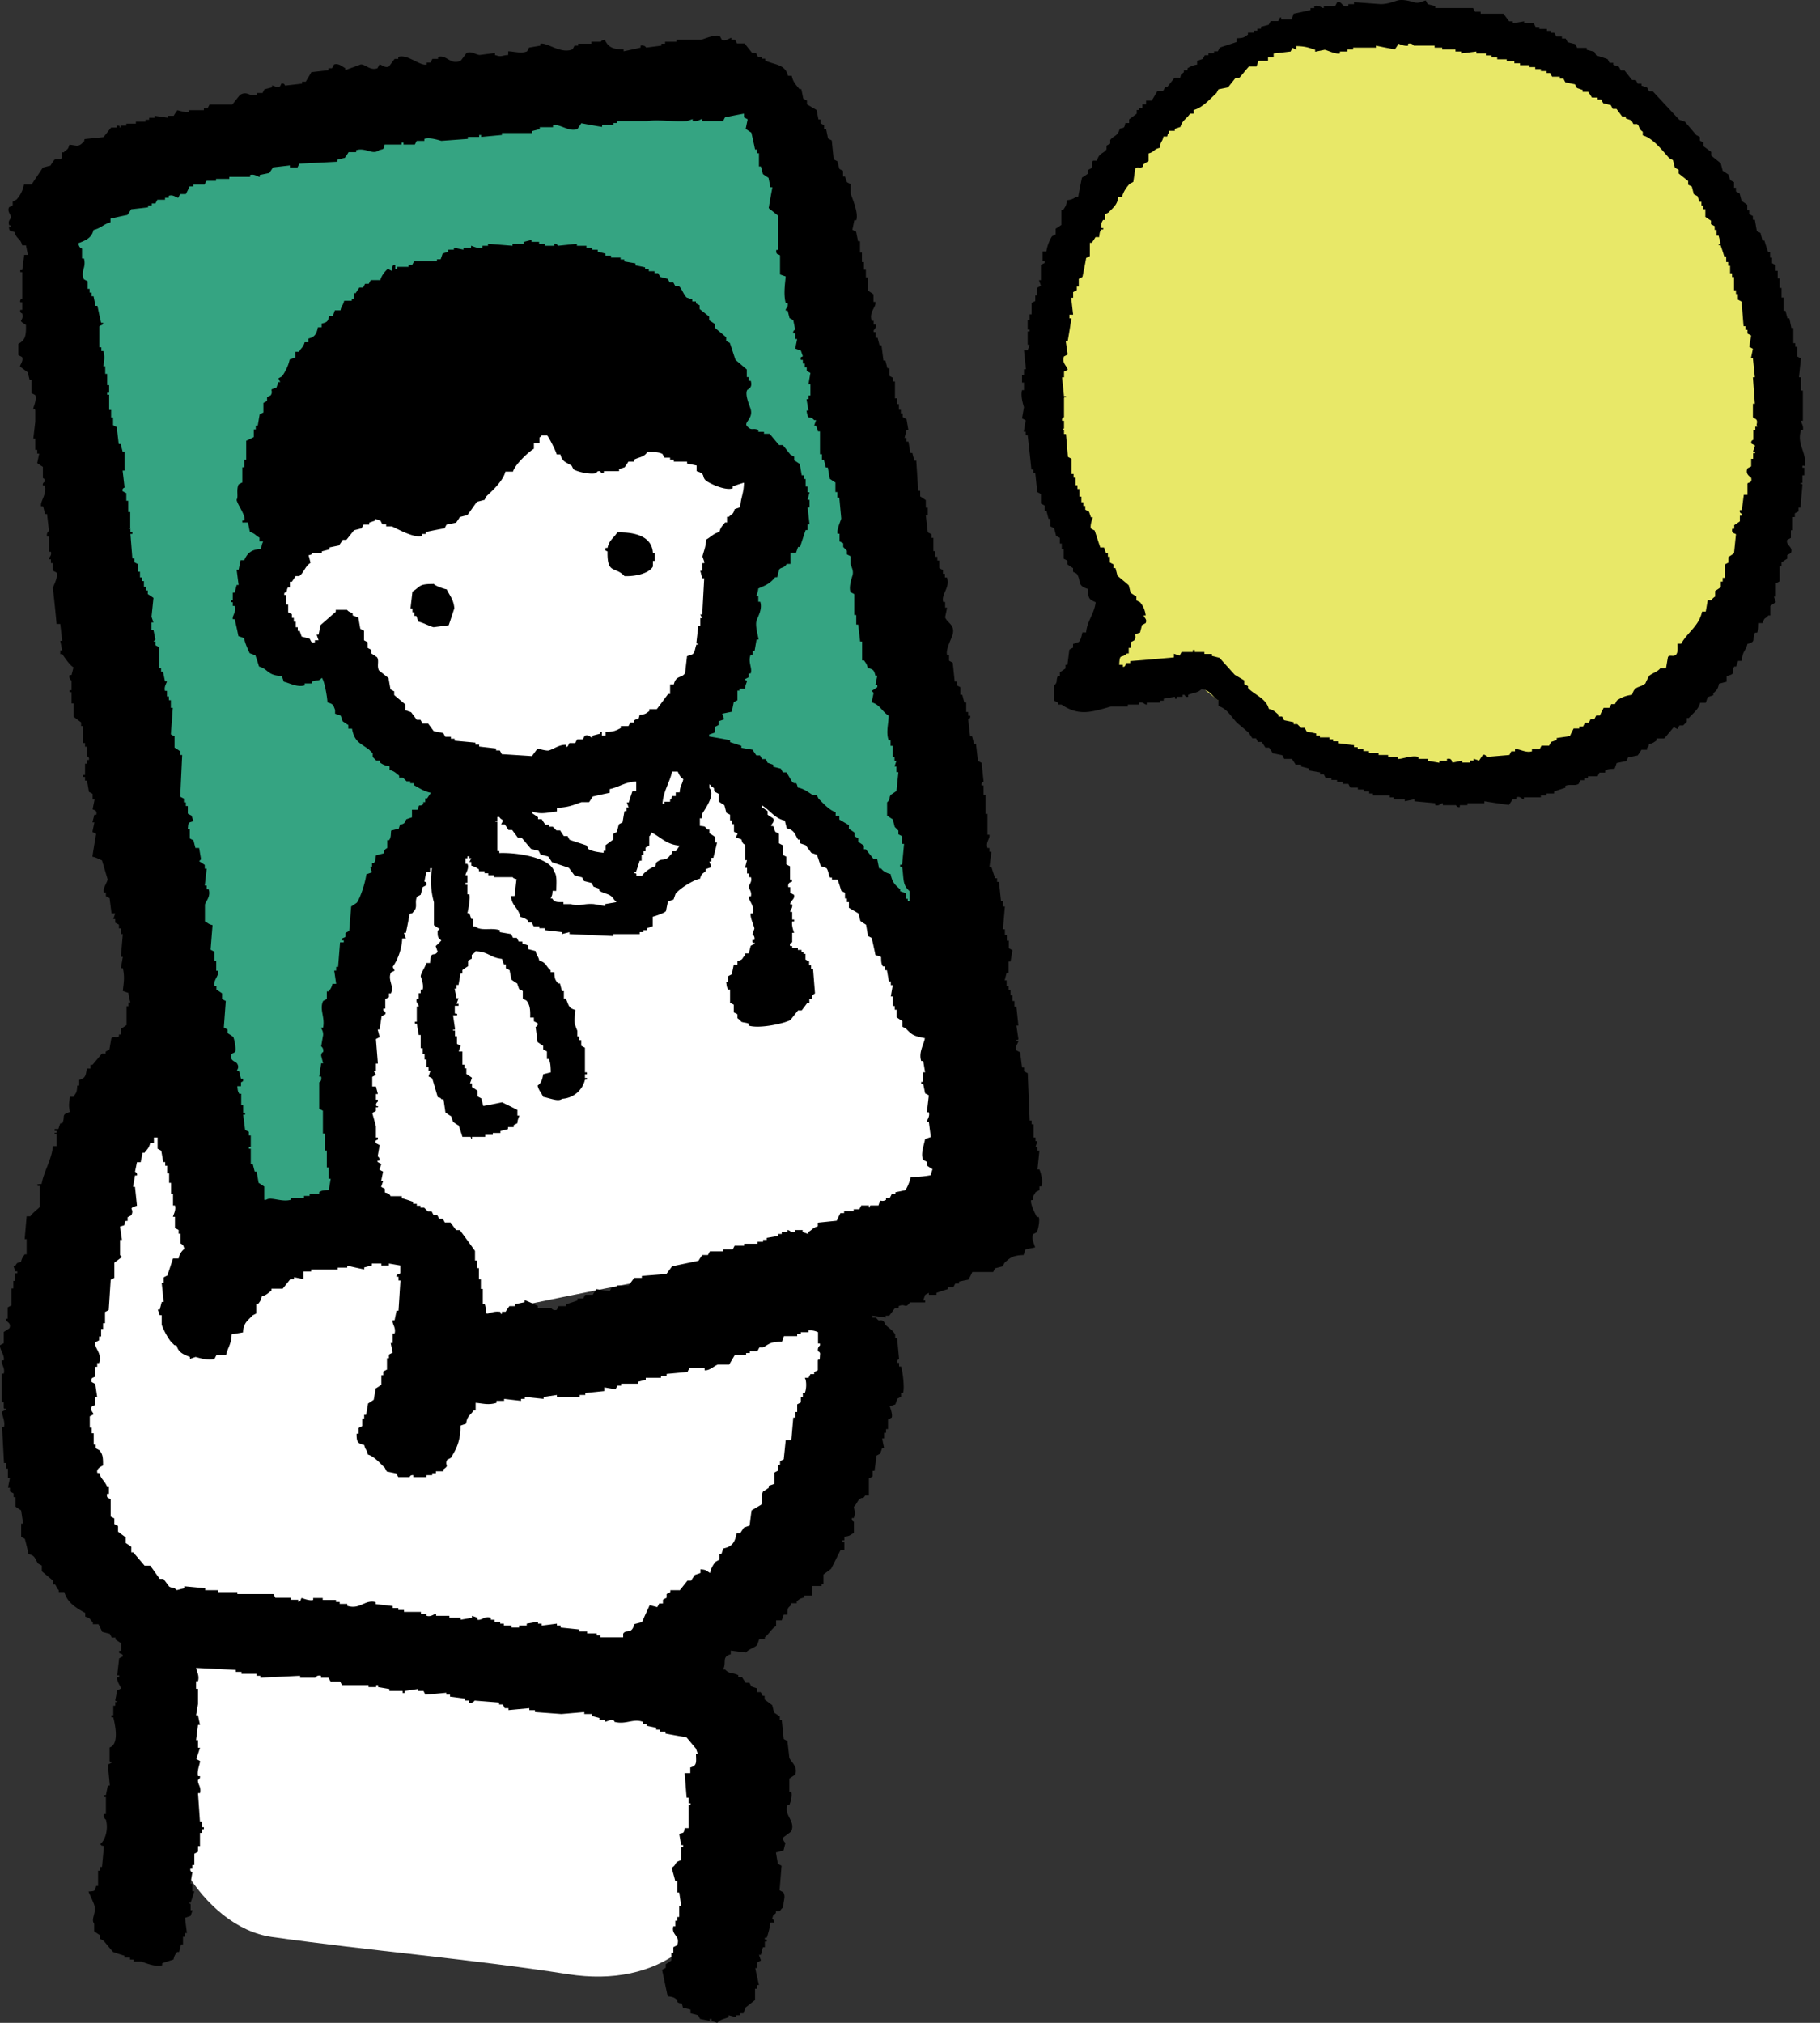 <svg width="81" height="90" fill="none" xmlns="http://www.w3.org/2000/svg"><rect width="100%" height="100%" fill="#333333" stroke="none"/><path d="M78.332 17.174c.087-1.141.039-2.272-.251-3.462-.822-3.287-3.026-7.194-6.082-8.953a10.389 10.389 0 0 0-1.14-.561c-1.19-1.112-2.534-1.915-4.555-2.272a13.099 13.099 0 0 0-3.423-.136C55.021.243 48.658 5.803 47.46 13.412c-.657 1.509-1.034 3.123-1.015 4.796.03 3.742 1.547 6.894 3.887 9.244-.145.135-.27.29-.425.425-.252.242-.445.677-.426 1.025.02.329.107.619.31.88.425.551 1.257.764 1.866.377.145-.097.29-.213.425-.319-.058.039-.116.087-.164.126.087-.068.183-.116.27-.165.107-.038.213-.077.32-.106 3.993 3.877 10.075 6.033 15.402 4.65 4.061-1.053 6.855-3.915 8.402-7.425 1.267-1.064 2.089-2.601 2.089-4.39v-1.643a13.997 13.997 0 0 0-.068-3.713Z" fill="#E8E868"/><path d="M34.6 11.16c-.61-2.95-.967-5.802-3.916-7.378-2.678-1.421-5.83-.812-8.644-.213-3.858.822-9.843 1.305-12.966 4.235-2.91-.02-5.657 1.818-5.299 5.55.629 6.478 2.427 13.053 3.78 19.425 1.229 5.753 1.683 11.641 2.853 17.394-1.963.068-4.38-.831-5.55.87C1.967 55.25.788 65.229 4.81 69.058c.29.28.802 1.673 1.112 1.895.86 1.083.638.522 1.827 1.044-.02.174.512.242.503.416-.232 2.698-.232 3.51-.957 6.198-.735 2.736 1.692 7.136 4.815 7.57 4.409.62 8.828.977 13.169 1.654 4.022.629 6.884-1.547 7.348-5.598.27-2.427-.754-4.593-.686-7.03.038-1.46-.368-2.64-1.064-3.529 2.775-2.175 6.266-6.546 6.517-10.346.367-5.55-8.586-5.376-12.144-2.533.154-.126-1.2-.474-2.07-.706 5.058-1.053 10.095-1.962 15.104-3.239 1.76-.445 3.78-2.146 4.05-4.051 1.935-13.324-5.124-26.841-7.754-39.633l.02-.01Z" fill="#fff"/><path d="M42.286 37.913c-.174-1.112-.377-2.214-.58-3.326-.444-2.427-.667-4.892-1.025-7.339-.338-2.34-.657-4.805-1.324-7.077-.677-2.282-1.364-4.564-2.04-6.846-.33-1.112-.513-2.253-.9-3.345-.406-1.141-.947-2.234-1.334-3.384-.648-1.915-1.228-3.607-3.5-3.762-1.895-.125-4.013.426-5.87.774-2.339.435-4.67.957-7.01 1.402-2.262.425-4.524.88-6.787 1.247-1.353.223-2.707.426-4.051.696-1.228.242-2.456.919-3.694.996a1.415 1.415 0 0 0-1.314.996c-1.364.996-.523 3.79-.194 5.125.58 2.35 1.267 4.68 1.74 7.048.987 4.883 1.925 9.795 3.075 14.64 1.093 4.62 1.499 9.436 2.185 14.125.145.977.204 2.186.697 3.056.541.976 1.537 1.035 2.543 1.025.995 0 2.098-.126 2.572-1.15.444-.948.154-2.138.154-3.143 0-2.65.503-5.221 1.112-7.784.32-1.334.677-2.562 1.296-3.8.26-.522.532-1.015.88-1.489.338-.444.696-.783.783-1.363.135-.928-.57-2.108-1.644-1.818-.251-.125-.503-.174-.783-.251-.541-.145-.793-.377-1.16-.832-.252-.31-.397-.619-.58-.976a5.935 5.935 0 0 0-.368-.629c-.106-.154-.396-.706-.164-.135-.387-.948-1.431-1.141-2.156-.822-.088-.068-.184-.135-.242-.193-.28-.271-.629-.61-.812-.948-.358-.686-.465-2.233-.3-2.997.155-.735.619-1.267.686-2.06.078-.87.03-1.74.107-2.61.29-3.404 3.268-6.566 6.343-7.813 1.75-.715 3.596-.725 5.434-.619 1.924.116 3.974.348 5.762 1.18 1.46.677 2.214 2.204 2.601 3.694.184.705.223 1.518.725 2.088.551.619 1.141.744 1.422 1.605.232.725.29 1.508.038 2.224-.338.967-1.005 1.122-1.614 1.837-.687.802-.561 2.02-.755 2.997a9.478 9.478 0 0 1-1.044 2.872c-.435.803-.068 1.895.87 2.127 1.973.493 3.104 2.176 4.477 3.568.725.735 1.44 1.47 2.06 2.292.541.705.908 1.537 1.489 2.214.909 1.063 2.35.087 2.475-1.025.077-.706-.136-1.596-.252-2.292h-.029Z" fill="#35A482"/><path fill-rule="evenodd" clip-rule="evenodd" d="M80.314 20.751c.116-.638-.357-.938-.164-1.605h.087c.048-.203-.097-.367-.087-.425h.087v-1.345h-.087v-.59h-.087l.087-.84c-.058-.03-.116-.059-.164-.088v-.425h-.087v-.164h-.087v-.677h-.087l-.087-.426h-.088c-.028-.116-.057-.222-.087-.338h-.087v-.59h-.087v-.425h-.087v-.426h-.087v-.338h-.087v-.251c-.058-.03-.116-.059-.164-.088v-.25h-.087v-.252h-.087a10.05 10.05 0 0 1-.164-.503h-.087l-.087-.338c-.059-.03-.117-.059-.165-.088l-.087-.502h-.087v-.165a2.53 2.53 0 0 1-.164-.087v-.164h-.087V9.11c-.087-.058-.165-.116-.252-.165l-.087-.338a2.56 2.56 0 0 1-.164-.087v-.165h-.087v-.251a2.45 2.45 0 0 1-.164-.087c-.03-.087-.058-.164-.087-.251-.088-.058-.165-.116-.252-.165l-.087-.338-.425-.339V6.76l-.339-.251v-.165a2.45 2.45 0 0 1-.164-.087v-.164c-.058-.03-.116-.058-.164-.087l-.503-.59-.252-.087-1.18-1.267h-.164l-.087-.164c-.087-.029-.164-.058-.251-.087v-.087h-.164c-.03-.058-.058-.116-.087-.164h-.165l-.338-.426h-.165a2.544 2.544 0 0 0-.087-.164c-.087-.03-.164-.058-.251-.087v-.087h-.164a2.547 2.547 0 0 0-.087-.165 10.16 10.16 0 0 0-.503-.164c-.03-.058-.058-.116-.087-.164l-.339-.087v-.087h-.425a2.544 2.544 0 0 0-.087-.165l-.338-.087a2.547 2.547 0 0 0-.088-.164h-.164v-.087h-.251a2.549 2.549 0 0 0-.087-.165h-.165v-.087h-.164v-.087h-.338V1.2h-.165a2.45 2.45 0 0 0-.087-.164h-.425V.949l-.503.087V.949h-.164l-.252-.338h-1.015V.524h-.251l-.088-.165h-1.682V.272L63.54.185c-.03-.058-.058-.116-.087-.164-.116.02-.28.145-.503.087-.126-.039-.503-.155-.754-.087-.213.067-.455.164-.754.164L60.26.098v.087h-.251v.087c-.32.078-.252-.242-.503-.164a2.546 2.546 0 0 1-.087.164h-.503V.36c-.106 0-.222-.155-.425-.087V.36h-.165v.087c-.251.058-.503.116-.754.165-.029.087-.058.164-.087.251h-.425c-.117-.01.029-.097-.087-.087-.03.058-.058.116-.087.164h-.339a2.498 2.498 0 0 1-.087.165l-.338.087v.087h-.165v.087h-.164v.087h-.252v.087c-.174.126-.203.155-.502.164v.165c-.252.087-.503.164-.755.25a1.931 1.931 0 0 1-.086.165h-.165v.087h-.251v.087h-.165a2.544 2.544 0 0 1-.087.165c-.087.029-.164.058-.251.087v.164a1.06 1.06 0 0 0-.425.164v.088h-.165v.087c-.125.116-.116.038-.164.25h-.252l-.338.426h-.087a2.548 2.548 0 0 1-.087.165h-.252c-.087.145-.164.28-.25.425h-.252v.165h-.165v.164h-.164v.087h-.087v.164l-.338.252v.164h-.165c-.067.232-.02.193-.251.251-.107.368-.27.29-.426.503v.165a2.57 2.57 0 0 0-.164.087v.164c-.155.213-.329.145-.425.503h-.165c-.116.077 0 .213-.087.338a2.56 2.56 0 0 0-.164.087v.165c-.087.058-.165.116-.252.164-.058.28-.116.56-.164.841-.251.068-.203.136-.503.165-.038.26-.058.26-.164.425h-.087v.677c-.087.058-.165.116-.252.164v.252l-.164.087a1.825 1.825 0 0 0-.251.676h-.165v.426h.087v.087a2.514 2.514 0 0 0-.164.087v.677h-.087c.029.087.058.164.087.251-.058.03-.116.058-.164.087v.338h-.087v.252a2.76 2.76 0 0 0-.165.087v.503h-.087v.251h-.087v.426h.087v.087h-.087v.59h.087l-.087.25h-.164l.087.842h-.087v.251h-.087v.339h.087v.338h-.087c-.078.3.087.754.087.754-.03.165-.058.339-.087.503.058.03.116.058.164.087l-.087.503h.087v.164h.087c.058.503.116 1.016.165 1.518h.087v.165h.087l.087.84c.058.03.116.059.164.088v.425c.058.03.116.058.164.087v.252h.087l.087.338h.087v.339c.058.029.116.058.165.087l.087.338c.058.03.116.058.164.087v.252h.087v.25h.087v.426c.058.03.116.058.165.087v.165c.087.058.164.116.251.164v.164c.058.03.116.058.164.087.223.348-.01.523.503.677 0 .426.048.464.339.59-.068.542-.377.812-.426 1.344h-.164c-.039.155-.068.338-.165.425-.087.03-.164.059-.251.088v.164a2.45 2.45 0 0 0-.164.087c-.03.222-.058.454-.087.677h-.087v.164c-.087.058-.165.116-.252.165v.164h-.087c-.106.232.02.251-.164.425v.677c.058.03.116.058.164.087v.087h.164c.774.522 1.316.339 2.195.087h.755v-.087h.502v-.087c.194-.048.232.097.339.087v-.087h.59v-.087h.164v-.087l.503-.087v.087h.087V31h.251v-.087h.087s.039.126.164.087v-.087c.233-.097.436-.087.59-.251.426.058.465.328.755.503v.25c.406.117.58.504.84.755l.504.425.164.252h.164c.03.058.058.116.087.164h.165c.058.087.116.165.164.252h.164c.058.087.116.164.165.251l.425.087c.03.058.058.116.087.164h.339c.058.087.116.165.164.252h.251v.087l.339.087v.087l.503.087v.087h.164c.029.058.058.116.087.164h.251v.087h.252v.087h.251v.087h.252c.029.058.058.116.087.165h.338v.087h.251v.087h.252v.087h.164v.087h.754v.087h.165v.087h.502v.087l.426-.087v.087l.928.087v.087c.203.048.223-.087.339-.087v.087h.59s.028.106.164.087v-.087h.338v-.087h.754v-.087c.368.058.735.116 1.093.164.058-.087.116-.164.164-.251h.165v-.087c.193-.068.232.087.338.087v-.087h.754v-.087h.252v-.087h.338v-.087c.164-.058.338-.116.503-.165v-.087c.232-.087.416.02.59-.087a2.45 2.45 0 0 1 .087-.164h.164v-.087h.164v-.087h.426a2.76 2.76 0 0 1 .087-.165h.251v-.087c.126-.077.203-.067.426-.087.029-.087.058-.164.087-.25.145-.03.28-.059.425-.088.03-.058.058-.116.087-.164l.426-.087c.058-.087.116-.165.164-.252h.251v-.087c.097-.096.039 0 .087-.164.194-.048.203-.077.339-.164v-.088h.338c.145-.164.28-.338.426-.502.058.029.116.058.164.087a2.76 2.76 0 0 1 .087-.165h.164l.165-.164v-.164h.087c.183-.213.425-.368.503-.677h.251l.087-.252c.087-.029.164-.058.251-.087v-.087c.145-.135.203-.174.252-.425l.338-.087v-.252c.455-.116.184-.135.339-.425h.087c.029-.087.058-.164.087-.251h.164c.029-.455.174-.426.251-.755.426-.115.174-.193.339-.502h.087c.077-.126.077-.203.087-.426h.164c.087-.29.107-.154.252-.338h.087v-.425c.087-.058.164-.117.251-.165-.029-.087-.058-.164-.087-.251h.087v-.59c.058-.03.116-.058.164-.087v-.677h.087v-.164c.087-.058.165-.116.252-.165v-.164c.058-.03.116-.058.164-.087.116-.29-.242-.348-.164-.59a2.45 2.45 0 0 0 .164-.087v-.338h.087v-.59h.087v-.165c.058-.028.116-.057.165-.086v-.165h.087l.087-1.015c-.03-.116-.107.029-.087-.087h.087v-.339h.087v-.338h-.087v-.087h.087l.01.029Zm-2.107-1.77h-.087v.165h-.088v.425s-.125.02-.087.165c.059.029.117.058.165.087-.03.087-.058.164-.087.251.02.116.097-.039.087.087h-.087v.252h-.087v.338a2.566 2.566 0 0 0-.165.087c-.116.29.155.377.165.425.058.232-.145.194-.165.252v.503h-.164l-.087.677h-.087c-.039.125.087.164.087.164v.087h-.087v.251c-.087.058-.164.116-.251.165v.164h-.087c-.058.232.145.193.164.251-.03.28-.058.561-.087.842-.087.058-.164.116-.251.164v.251c-.059.03-.117.058-.165.087v.59h-.087v.165h-.087v.25c-.087.059-.164.117-.251.165v.252s-.126.077-.165.164h-.164l-.087.503h-.164c-.136.648-.648.918-.929 1.43h-.164c0 .204.029.417-.087.504-.106.087-.261-.03-.338.087-.03.164-.058.338-.087.502h-.252c-.145.174-.338.203-.503.339-.058.116-.116.222-.164.338-.27.213-.474.087-.59.503-.3.039-.464.116-.677.252a2.45 2.45 0 0 1-.087.164h-.164a2.45 2.45 0 0 1-.087.164h-.251c-.058.116-.117.223-.165.339h-.164c-.03.058-.058.116-.087.164h-.165a2.45 2.45 0 0 1-.087.164h-.164a2.536 2.536 0 0 1-.087.165h-.164v.087h-.252c-.058.116-.116.222-.164.338-.194.03-.397.058-.59.087v.087c-.087.03-.164.058-.251.087-.03.058-.058.116-.087.165h-.339a2.45 2.45 0 0 1-.087.164h-.338v.087c-.29.087-.58-.135-.754-.087v.087h-.165a2.565 2.565 0 0 1-.087.164c-.338.03-.677.058-1.015.087-.01 0-.029-.135-.164-.087-.058.087-.116.165-.165.252-.087-.03-.164-.058-.251-.087v.087h-.164v.087h-.339v-.087l-.425.087c-.058-.02 0-.213-.252-.165v.087h-.338v.087l-.503-.087v-.087h-.425v-.087c-.31-.096-.764.116-.929.087v-.087h-.425v-.087h-.426v-.087h-.425v-.087h-.251v-.087h-.252v-.087h-.164v-.087l-.677-.087v-.087h-.251v-.087h-.165v-.087h-.425v-.087h-.165v-.087l-.425-.087a2.45 2.45 0 0 0-.087-.164h-.164l-.165-.165h-.164v-.087l-.425-.087c-.03-.058-.059-.116-.088-.164h-.164v-.087c-.145-.116-.203-.203-.425-.252-.126-.473-.629-.618-.928-.928v-.087a2.566 2.566 0 0 1-.165-.087v-.164l-.425-.252c-.223-.25-.455-.502-.677-.754l-.339-.087v-.087H53.6v-.087h-.425v-.087h-.087v.087h-.503a2.566 2.566 0 0 1-.087.165l-.252-.087v.164c-.647.058-1.295.116-1.943.164v.087h-.164c-.068.03-.03.184-.165.165v-.087h-.164c.029-.551.087-.252.338-.503h.087v-.251h.087v-.252a2.76 2.76 0 0 0 .165-.087c.145-.27-.145-.222.251-.338l.087-.339a2.45 2.45 0 0 0 .164-.087c.078-.183-.077-.232-.087-.338h.087a1.068 1.068 0 0 0-.251-.59 2.536 2.536 0 0 1-.164-.087v-.164l-.252-.165-.087-.338c-.164-.145-.338-.28-.503-.425l-.087-.339h-.087v-.164c-.058-.03-.116-.058-.164-.087v-.252h-.087v-.164h-.087l-.087-.252h-.164c-.087-.25-.165-.502-.252-.754a2.45 2.45 0 0 1-.164-.087c-.058-.135.087-.502.087-.502h-.087l-.087-.252a2.76 2.76 0 0 1-.165-.087v-.164h-.087v-.165h-.087v-.251h-.087v-.338h-.087v-.165h-.087v-.338h-.087v-.165h-.087v-.676c-.058-.03-.116-.058-.164-.087l-.087-1.016h-.087v-.164h-.087l.087-.087v-.338h-.087c-.02-.136.077-.145.087-.165v-.841c.029-.116.106.029.087-.087h-.087c-.03-.28-.058-.56-.087-.841h.087v-.252a2.45 2.45 0 0 0 .164-.087c-.029-.164-.28-.31-.164-.59a2.45 2.45 0 0 0 .164-.087l-.087-.59h.087c.058-.338.116-.676.165-1.015h-.087v-.164h.164l-.087-.754h.087v-.252a2.45 2.45 0 0 0 .164-.087v-.164h.087v-.338c.058-.03.116-.058.165-.087.058-.28.116-.561.164-.841.058-.03.116-.058.165-.087v-.59h.087c.057-.087.116-.165.164-.252h.164c.02-.193.02-.213.087-.338h.087c.039-.116-.029-.02-.087-.087 0-.194.02-.232.087-.339h.087v-.251a2.76 2.76 0 0 0 .165-.087c.183-.203.377-.32.425-.677h.164c.059-.242.194-.425.339-.59a2.45 2.45 0 0 0 .164-.087c.03-.193.058-.396.087-.59.078-.115.213 0 .339-.086V7.33c.087-.058.164-.116.251-.164v-.338c.29-.078.213-.184.503-.252.039-.328.106-.232.164-.502h.165c.048-.165-.01-.078.087-.165v-.087h.251v-.087c.087-.029.164-.058.252-.087.077-.3.28-.358.425-.59h.164v-.164c.406-.106.735-.503 1.016-.754a2.76 2.76 0 0 1 .087-.165l.425-.087.338-.425h.165c.145-.164.28-.338.425-.503h.339c.029-.087.058-.164.087-.251h.425v-.165h.251V2.38l.755-.087a2.45 2.45 0 0 1 .087-.164c.058.029.116.058.164.087V2.05c.396.01.522.058.841.165v.087l.426-.087c.116.019.493.212.676.164v-.087h.339v-.087h.251v-.087h1.015v-.087c.28.058.561.116.842.164.058-.087.116-.164.164-.251 0 0 .27.126.425.087v-.087c.184-.039.252.087.252.087h.928v.087h.338v.087h.59v.087h.252v.087l.677-.087v.087h.425v.087h.251v.087h.252v.087h.425v.087h.339v.087h.251v.087h.425v.087h.252v.087h.251v.087h.252v.087h.164c.029.058.058.116.087.165h.338v.087h.165c.029.058.058.116.087.164l.425.087c.03.058.058.116.087.164l.252.087v.087h.251c.058.087.116.165.164.252h.252v.087h.164c.03.058.058.116.087.164l.339.087c.029.058.058.116.087.165h.164l.251.338h.165v.087c.087.029.164.058.251.087.03.058.058.116.087.164h.165c.125.097.048.213.251.339v.164c.454.116.89.696 1.18 1.015l.164.087.087.339.164.087v.164l.426.339v.164c.058.029.116.058.164.087l.087.338c.058.03.116.058.165.088.029.087.058.164.087.25h.087v.165h.087v.165h.087v.338c.087.058.164.116.251.164v.165c.058.029.116.058.164.087v.164h.087v.252h.087l.088.338c-.059.106-.078-.039-.088.087h.088c.058.164.116.338.164.503h.087v.251h.087v.165h.087v.338h.087v.164h.087v.59h.087v.165h.087v.25c.058.03.116.059.164.088l.087 1.092h.087v.165h.087v.164c.058.03.116.058.165.087-.03.165-.058.339-.087.503.058.03.116.058.164.087l-.087.425h.087c.03.28.058.561.087.842h-.087l.087 1.18h-.087v.59c.03.086.251.038.164.338l.03.087ZM46.096 53.037c.058-.03.116-.058.164-.087v-.165h.087c.087-.242-.029-.609-.087-.754h-.087c.03-.28.058-.56.087-.841h-.087v-.164h-.087l.087-.252h-.087v-.164H46v-.59h-.087v-.164h-.087l-.087-2.108a2.566 2.566 0 0 1-.164-.087v-.165h-.087c-.03-.222-.058-.454-.087-.676-.058-.03-.116-.059-.165-.088-.077-.193.097-.328.087-.425h-.087c0-.116.058.029.087-.087l-.087-.59h.087l-.087-.841h-.087v-.251h-.087v-.252h-.087v-.251h-.087v-.164H44.8v-.252h-.087l.087-.338h.087v-.503h.087l.087-.503-.164-.087v-.338h-.087v-.252h-.087v-.251h-.087l.087-1.015h-.087v-.252h-.087c-.03-.28-.058-.56-.087-.841h-.087v-.164h-.087a10.151 10.151 0 0 1-.164-.503h-.088c.03-.222.058-.455.087-.677h-.087v-.164h-.087c-.087-.271.117-.406.087-.59h-.087v-.928h-.087v-.842h-.087v-.425h-.087c-.029-.135.087-.164.087-.164l-.087-.842a2.45 2.45 0 0 1-.164-.087l-.087-.754h-.087l-.087-.338h-.087l-.087-.754s.126-.039.087-.165h-.087v-.164h-.087v-.425h-.087l-.087-.339h-.087v-.338l-.165-.087v-.165h-.087l-.087-.84a2.565 2.565 0 0 1-.164-.088v-.251h-.087c-.077-.252.213-.754.251-.929.107-.425-.27-.522-.338-.754l.087-.425h-.087v-.252h-.087c-.097-.367.329-.647.164-1.092h-.087v-.165h-.087v-.164a2.45 2.45 0 0 1-.164-.087v-.338h-.087v-.165h-.087v-.251h-.087v-.59h-.087v-.164c-.058-.03-.116-.058-.164-.087l-.088-.755h.087v-.338h-.087v-.338c-.087-.058-.164-.116-.25-.165v-.251h-.088l-.087-1.344h-.087l-.087-.338h-.087c-.03-.165-.058-.339-.087-.503h-.087v-.165h-.087l.087-.338h.087c-.03-.164-.058-.338-.087-.503a2.76 2.76 0 0 1-.165-.087v-.164h-.086v-.165h-.087v-.251h-.088v-.251h-.087v-.755h-.087v-.164a2.536 2.536 0 0 1-.164-.087v-.338h-.087l-.087-.339h-.087l-.087-.677h-.087l-.087-.338h-.087v-.251h-.087v-.087s.135-.097.087-.252h-.087v-.164h-.087c-.136-.397.213-.61.164-.841h-.087v-.339c-.087-.058-.164-.116-.251-.164v-.59h-.087v-.338h-.087v-.339h-.087v-.425h-.087v-.503h-.087l-.087-.425c-.058-.03-.116-.058-.165-.087l.087-.426h.087c.107-.319-.183-.986-.251-1.18v-.425a2.45 2.45 0 0 1-.164-.087c-.03-.087-.058-.164-.087-.251h-.087V7.6c-.058-.029-.117-.058-.165-.087l-.087-.338a2.57 2.57 0 0 1-.164-.087c-.03-.28-.058-.561-.087-.841-.058-.03-.116-.058-.165-.087l-.087-.426h-.087V5.57a2.56 2.56 0 0 1-.164-.087v-.165h-.087l-.087-.425c-.145-.087-.28-.164-.426-.251v-.165l-.164-.087-.087-.425h-.087c-.145-.194-.28-.3-.338-.59h-.165c-.135-.522-.56-.474-1.015-.677v-.087h-.164v-.087h-.165a2.45 2.45 0 0 0-.087-.164h-.164l-.339-.426h-.338a2.45 2.45 0 0 0-.087-.164h-.164v-.087c-.097.01-.232.164-.426.087a2.547 2.547 0 0 0-.087-.165c-.222-.087-.715.136-.84.165h-1.093v.087H29.6v.087h-.165v.087l-.677.087s-.077-.135-.25-.087v.087c-.252.058-.504.116-.755.164v-.087c-.513 0-.677-.106-.841-.425-.174.029-.165.087-.165.087h-.425v.087h-.59v.087h-.164a2.545 2.545 0 0 1-.087.164c-.513.223-1.131-.319-1.431-.251v.087l-.503.087c-.03.058-.058.116-.087.164-.242.116-.56.01-.841 0v.165c-.32.019-.28.106-.59 0V2.36l-.677.087c-.164 0-.367-.194-.59-.087l-.251.338c-.464.222-.629-.28-1.015-.164v.087h-.252a2.497 2.497 0 0 1-.087.164h-.164v.087c-.3.077-.87-.483-1.267-.338v.087h-.164l-.252.338c-.183.087-.348-.106-.425-.087a2.549 2.549 0 0 1-.087.164c-.329.126-.56-.203-.754-.164-.223.087-.455.164-.677.252v-.088c-.116-.058-.3-.241-.503-.164a2.549 2.549 0 0 1-.087.164h-.164v.088l-.754.087-.252.425h-.164v.087l-.754.087c-.01 0-.03-.126-.165-.087-.019 0-.029.164-.164.164-.087-.029-.164-.058-.251-.087v.087l-.339.087-.087.165h-.251v.087c-.32.096-.426-.203-.754 0l-.339.425H9.325a2.552 2.552 0 0 1-.087.165h-.164v.087h-.677v.087c-.116.029-.503-.087-.503-.087-.058.087-.116.164-.164.251h-.252v.087l-.59-.087v.087h-.251v.087h-.164v.087h-.426v.087h-.425v.087H5.37v.087c-.116-.02.03-.039-.087-.087h-.087v.087h-.251l-.339.426-.84.087c-.05.164.009.077-.088.164-.203.203-.29.106-.59.087-.087.28-.096.164-.25.338H2.75v.252c-.087.116-.203 0-.338.087-.058.087-.116.164-.165.251l-.338.087c-.165.252-.339.503-.503.754h-.338c-.068.31-.165.484-.339.677a2.551 2.551 0 0 0-.164.087v.165a2.542 2.542 0 0 0-.165.087c-.087.193.088.328.088.425 0 .116-.136.135-.088.338.03.116.097-.038.088.087H.4c0 .232.059.194.252.252.087.329.251.26.338.59h.165l.087.425h-.165l-.087.677H.903v.087H.99v1.18s-.116.019-.087.164H.99v.338H.903c-.029.145.078.145.087.165.087.396-.27.232.165.502.01.494-.03.677-.339.842v.502c.058.03.116.058.165.087.077.175-.107.358-.087.426l.338.251.087.339h.087v.59c.058.029.116.058.164.087.078.193-.087.541-.087.59 0 .115.058-.03.087.086v.503l-.087.754h.087v.503h.087v.165h.087l-.087.425c.087.058.165.116.252.164v.503s.106.02.087.165c0 0-.116.038-.087.164h.087c.097.406-.223.706-.165.928h.088l.087.338h.087l.087.755s-.126.077-.087.251h.087v.677h.087c.048.193-.107.242-.087.338h.087v.165h.087v.338c.058.03.116.058.164.087.077.203-.135.57-.164.677.058.532.116 1.064.164 1.605h.164c.03.251.058.503.087.754h-.087l.087.426h-.087v.164h.087c.136.184.31.464.503.59l-.087.338h-.087a.216.216 0 0 0 .087.252v.425h-.087v.087h.087v.503h.087v.59l.339.251v.164h.087v.755h.087v.164h.087v.425s.116.02.087.165h-.087v.164h-.087v.503h-.087v.087h.087v.164h.087l.087.503c.058.03.116.058.164.087v.252h.087l-.087.425c.02.058.213.01.164.251H4.2l-.087.339H4.2l-.087.425.165.087c-.058.339-.116.677-.165 1.015.203.049.261.097.426.165.087.28.164.56.251.841 0 .116-.232.396-.164.59h.087v.164c.058.03.116.058.164.087.03.223.058.455.087.677h.165c-.03.087-.058.164-.087.251h.087v.165c.058.029.116.058.164.087v.164h.087v.252h.087l-.087 1.015h.087l-.087.503h.087c.097.415.029.696 0 1.015.087.029.164.058.251.087 0 .145.087.425.087.425h-.087v.165h-.087v.84c-.087.059-.164.117-.251.165v.252h-.087v.087c-.116.087-.251-.03-.338.087-.03.164-.058.338-.087.502a2.549 2.549 0 0 0-.165.087v.087H4.54c-.145.165-.28.339-.426.503h-.087v.165h-.164c-.048.3-.048.425-.338.502v.252h-.087c-.02.367-.049.29-.165.503h-.164c-.039.367-.058.338 0 .676-.416.117-.184.194-.339.503h-.087l-.087.252h-.164v.087h.087v.087h-.087c-.02.116.058-.03.087.087v.502h-.164c-.049.59-.397 1.103-.503 1.683 0 0-.329 0-.165.087h.087v.928c-.029.058-.338.28-.425.425h-.164l-.087 1.016h.087v.677h-.087c-.087.135-.116.145-.165.338-.203.058-.154.02-.251.164H.594l.087.252h.087v.087H.68v.338H.594v.339H.507v.754a2.76 2.76 0 0 0-.165.087v.503H.255c-.019.154.271.154.165.425-.087.058-.165.116-.252.164v.503a2.547 2.547 0 0 0-.164.087c-.039.165.213.435.164.677H.081c-.029.193.155.32.087.59H.081v1.267h.087v.25c.03.117.107-.028.087.088a2.547 2.547 0 0 0-.164.087c-.029.116.155.416.087.677H.091c.03.531.058 1.063.087 1.605h.087v.251h.087v.426H.44l-.087.425H.44v.164c.058.03.116.058.165.087v.165H.69v.425c.087.058.164.116.251.165l.087.59H.942v.59c.058.028.116.057.164.086.058.223.116.455.165.677.319.087.26.184.425.425.058.03.116.058.165.087v.252c.164.145.338.28.502.425v.165h.087c.078.106.068.164.165.251v.087h.251c.116.464.551.725.928.928v.165c.28.087.165.096.339.251v.087h.251c.058.116.116.223.164.339l.339.087c.029.058.058.116.087.164h.164v.087c.087.058.165.116.252.164v.339h-.087v.087c.01.048.193.038.164.164-.058.03-.116.058-.164.087l-.087.754h.087v.087h-.087c-.02.242.183.416.164.503a2.544 2.544 0 0 0-.164.087l-.087.426c.019.116.116-.03.087.087h-.087v.164h-.087v.425h-.087v.088h.087c.096.386.26 1.208-.165 1.343v.59c.02.116.107-.029.087.087l-.164.087.087.928H4.8l-.087.426h-.087v.087h.087v.754h-.087c-.039.184.087.252.087.252.126.464-.048.928-.252 1.092.097.097 0 .039.165.087l-.087.928h-.087v.165h-.087v.677h-.087c-.068.251-.049.222-.339.251.058.145.213.464.252.59.116.377-.165.628 0 .841v.338c.087.058.164.116.251.165v.164c.058.03.116.058.164.087.146.165.28.339.426.503.164.058.338.116.503.164v.087h.251v.087h.164v.087h.339c.164.058.648.261.928.165v-.087c.164-.058.339-.116.503-.165.048-.193.068-.212.164-.338h.087l.087-.338h.087v-.339h.087v-.164h.087l-.087-.677.252-.087c.029-.087.058-.164.087-.251h-.087v-.252c-.03-.116-.107.03-.087-.087h.087c.058-.164.116-.338.164-.503h-.087v-.338h-.087c.03-.165.058-.338.087-.503 0-.02-.116-.029-.087-.164h.087v-.165h.087v-.502c.058-.03.116-.058.164-.087v-.252H8.9v-.59h.087v-.164h.087v-.087h-.087v-.251h-.088l-.087-1.267H8.9c.077-.27-.117-.397-.088-.59 0 0 .107-.039.088-.164h-.088c-.058-.261.107-.58.088-.677a2.547 2.547 0 0 1-.165-.087c.058-.165.116-.338.165-.503h-.088v-.338h-.087l.087-.677H8.9c-.03-.145-.059-.28-.088-.426h-.087c.03-.164.058-.338.087-.502v-.677h-.087V74.8h.087c.068-.251-.048-.406-.087-.59l1.77.088v.087h.251v.087h.677v.087h.165v.087l1.769-.087v.087h.677s.067-.136.251-.087v.087h.338c.03.058.059.116.088.164h.425c.029.058.058.116.087.165h1.18v.087h.338v-.087h.087v.087l.503.087v.087h.59v.087h.087v-.087c.193-.03.396-.059.59-.088v.088h.25c.03.057.059.115.088.164l.928-.087v.087h.165v.087l.676.087v.087h.165v.087a.216.216 0 0 0 .251-.087l1.093.087v.087h.164c.029.058.058.116.087.164h.164v.087l.929-.087v.087h.251v.087l1.18.087 1.015-.087v.087h.338v.087c.116.03.223.059.339.088v.087h.251v.087l.252-.087c.183 0 .164.087.164.087.522.135.831-.165 1.267 0v.087h.164v.087l.425.087v.087h.165v.087h.251v.087c.31.058.619.116.928.164.145.164.28.338.426.503.029.087.058.164.087.251h-.087c.01.368.048.513-.252.59v.251h-.251l.087 1.093h.087v.251h.087v.087h-.087v1.016h-.164c-.068.232-.02.193-.252.251.03.164.058.338.087.503h.087v.087h-.087v.59c-.338.096-.164.174-.425.338.058.193.116.397.164.59h.087v.503h.087c.03.193.058.396.087.59h-.087v.502h-.087v.165h-.087v.251h-.087c-.106.396.338.425.165.841l-.165.087v.252h-.087v.338c-.087.058-.164.116-.251.164v.165a2.76 2.76 0 0 0-.165.087c.087.396.165.783.252 1.18.251.028.28.048.425.164v.087c.213.154.165-.097.252.251l.338.087v.165l.338.087.087.164.426.087v-.087h.087v.087c.087.029.164.058.251.087.136-.155.29-.164.503-.251v-.087l.339.087v-.087h.164v-.087h.164l.087-.252.426-.338v-.503h.087v-.164h.087c-.058-.252-.116-.503-.165-.755h.087v-.251a2.76 2.76 0 0 0 .165-.087c-.03-.087-.058-.164-.087-.251h.087l.087-.339h.087v-.251h.087v-.087h-.087v-.087h.087a3.62 3.62 0 0 0 .164-.677h.165c-.049-.164.01-.077-.087-.164.057-.213.048-.136.164-.252v-.087h.164c.058-.038.058-.106.165-.164 0-.348.116-.455 0-.677a2.516 2.516 0 0 1-.165-.087l.087-1.093a2.45 2.45 0 0 1-.164-.087c-.03-.164-.058-.338-.087-.502l.338-.088.087-.338s-.145-.106-.087-.251l.339-.252c.222-.464-.329-.706-.165-1.18h.087c.049-.125.136-.386.087-.59h-.087v-.589c.087-.058.165-.116.252-.164.154-.348-.194-.6-.252-.754l-.087-.755a2.536 2.536 0 0 1-.164-.087l-.087-.84h-.087v-.165c-.087-.058-.165-.116-.252-.165l-.087-.338c-.115-.087-.222-.164-.338-.251v-.165h-.087a2.487 2.487 0 0 0-.087-.164h-.164v-.165c-.087-.028-.165-.058-.252-.087-.029-.057-.058-.115-.087-.164h-.164c-.058-.087-.116-.164-.165-.251h-.164v-.087c-.27-.126-.396-.039-.59-.252h-.087c.165-.31-.077-.57.339-.677v-.164c.222.03.444.058.677.087.125-.155.396-.213.502-.338l.087-.252h.252v-.087c.193-.154.29-.377.502-.502v-.252h.252c.029-.087.058-.164.087-.251h.164c0-.3.01-.29.165-.426v-.087h.251v-.087c.126-.096.145-.126.338-.164v-.087h.339v-.426h.425v-.087h.087v-.425l.339-.251c.145-.28.28-.561.425-.842h.165v-.338h-.087v-.087h.087v-.164c.27-.03.241-.078.425-.165v-.503s-.116-.029-.087-.164h.087c.077-.3.029-.251 0-.503.106-.087.164-.27.251-.338.155-.116.126.039.252-.164h.164v-.755a2.76 2.76 0 0 0 .165-.087v-.251h.087l.087-.677.164-.087c.029-.087.058-.164.087-.251h.087L39.26 64h.087v-.251h.087v-.165h.087v-.425a2.45 2.45 0 0 0 .164-.087c.058-.135-.087-.503-.087-.503l.252-.087c.029-.087.058-.164.087-.251l.164-.087v-.165h.087c.087-.232-.029-1.044-.087-1.18h-.087v-.164h-.087c-.029-.145.078-.145.087-.164l-.087-.928h-.087v-.165c-.097-.183-.28-.29-.425-.425-.03-.058-.058-.116-.087-.164-.213-.136-.155.087-.339-.165h-.164v-.087c.193.03.396.058.59.087v-.087h.164c.087-.116.164-.222.252-.338h.164v-.087c.319-.136.28.145.503-.165h.676v-.087h-.087c.03-.087.058-.164.087-.251.059-.029.117-.058.165-.087v.087h.338v-.087c.165-.058.339-.116.503-.164v-.087h.251c.03-.058.058-.116.087-.165h.165v-.087l.425-.087c.058-.116.116-.222.165-.338h.928l.087-.165.338-.087c.03-.058.058-.116.087-.164.232-.213.377-.329.841-.338l.087-.252.426-.087c-.03-.154-.174-.367-.087-.59a2.45 2.45 0 0 0 .164-.087c.049-.077.145-.512.087-.676h-.087c-.058-.126-.31-.59-.251-.755h.087v-.164l.116-.193Zm-40.3-29.5v-.755h-.087v-.502h-.087v-.339a2.76 2.76 0 0 1-.165-.087c-.038-.135.087-.154.087-.164l-.087-.754h.087v-.841h-.087l-.087-.339h-.087l-.087-.754a2.544 2.544 0 0 1-.164-.087v-.338h-.087v-.339h-.087v-.677H4.77v-.087h.087v-.338H4.77v-.503h-.087v-.338h-.087c.02-.116.096-.426 0-.677H4.51v-.165h-.087v-.928c.02-.067.183-.038.164-.164H4.5a21.045 21.045 0 0 1-.164-.754h-.087l-.087-.426h-.087v-.164h-.087v-.165H3.9v-.338a2.545 2.545 0 0 1-.165-.087c-.164-.358.116-.522 0-.928H3.65v-.426c-.029-.058-.116 0-.164-.251.319-.126.59-.222.677-.59.328-.077.444-.26.754-.338v-.165c.251-.058.503-.116.754-.164.058-.087.116-.164.164-.251l.755-.087V9.14h.164v-.087h.164c.03-.058.058-.116.087-.165h.339V8.8h.164v-.087c.203-.068.32.078.426.087a2.45 2.45 0 0 1 .087-.164h.251c.058-.116.116-.223.164-.339H8.6V8.21h.503a2.45 2.45 0 0 1 .087-.164h.425v-.087h.59v-.087h.928v-.087c.203-.058.367.097.426.087v-.087l.425-.087c.058-.087.116-.164.164-.251l.754-.087v.087h.339c.029-.058.058-.117.087-.165l1.682-.087v-.087l.339-.087c.058-.087.116-.164.164-.251h.338v-.087c.416-.136.735.232 1.016 0 .232-.068.193-.02.251-.252h.754v-.087h.087v.087h.503c.03-.058.058-.116.087-.164h.338V6.18c.252-.077.639.058.755.087l1.18-.087v-.087h.502v-.087h.087v.087l.928-.087v-.087h1.344v-.087l.339-.087v-.087h.59V5.57c.319-.068.734.329 1.092.164.058-.087.116-.164.165-.251.309.058.618.116.928.164V5.56h.502v-.087h.165v-.087h1.344c.503-.077 1.083.039 1.77 0l.25-.087v.087h.088c.203.01.26-.097.338-.087v.087h.928c.03-.058.058-.116.087-.164.28-.058.561-.116.842-.165v.165c.058.029.116.058.164.087l-.087.425c.087.058.164.116.251.164.058.252.116.503.165.755h.087v.164h.087v.59h.087l.087.338c.087.058.164.116.251.165l.087.425h.087c-.058.31-.116.619-.164.928l.425.339v1.518h-.087c-.038.251.136.174.165.251v.841c.087.03.164.058.251.087-.02.29-.106.774 0 1.18h.087c.048.203-.097.222-.087.338h.087l.087.339c.058.029.116.058.164.087l.087.425s-.116.039-.087.165h.087v.251h.087l-.087.425.252.088.087.25c-.039.05-.136.01-.087.165h.087v.165h.087v.164h.087v.164c.058.03.116.058.164.087l-.087.503h.087v.503h-.087v.164h-.087c.03.165.058.339.087.503h-.087c.087.522.116.165.339.426h.087l-.087.25h.087c.029.088.058.165.087.252h.087v1.015h.087v.252h.087l.087.338h.087l.087.503c.087.058.164.116.251.165v.425h.087v.251h.087l.087.929c-.029.116-.212.493-.164.676h.087v.339c.058.029.116.058.164.087v.164l.165.165v.164c.058.029.116.058.164.087v.338c.02.116.145.28.087.503-.029.107-.184.532-.087.754.058.03.116.058.164.087v.929h.087v.425h.087c.03.251.058.503.087.754h.087v.841h.088c.087.136.116.136.164.339.242.058.28.087.338.338h.087l-.087.426h.087v.087c-.087.058-.164.116-.251.164l.087.087-.087.425c.367.097.464.416.754.59 0 .387-.126.716 0 1.093h.087v.251h.087v.503h.087v.164h.087l-.087.252h.087v.251h.087l-.087.841c-.087.058-.164.116-.251.165-.097.145 0 .193-.165.338v.59c.087.058.165.116.252.164l.087.339.164.164v.164c.058.03.116.059.165.088v.338h.087l-.087.928h-.087v.087h.087c.087.542 0 .803.338 1.093v.425H40.4v-.087h-.087v-.251c-.087-.03-.164-.058-.252-.087v-.087c-.231-.203-.348-.3-.425-.677-.193-.048-.319-.116-.425-.251h-.087l-.087-.426h-.165l-.338-.425h-.087v-.165c-.087-.058-.165-.116-.252-.164v-.164c-.058-.03-.116-.058-.164-.087v-.165c-.087-.058-.164-.116-.251-.164v-.165c-.145-.087-.28-.164-.426-.251v-.164h-.164v-.165c-.29-.087-.551-.396-.754-.59-.03-.057-.058-.115-.087-.164h-.165c-.213-.126-.377-.28-.677-.338-.096-.348-.058-.087-.251-.252-.087-.145-.164-.28-.251-.425h-.165a2.566 2.566 0 0 0-.087-.165l-.338-.087v-.087l-.252-.087a2.45 2.45 0 0 0-.087-.164h-.164a2.539 2.539 0 0 0-.087-.164h-.164c-.058-.087-.116-.165-.165-.252l-.502-.087v-.087a10.119 10.119 0 0 0-.503-.164v-.087c-.31-.058-.62-.116-.928-.164v-.088c.087-.029.164-.058.25-.087v-.25c.059-.03.117-.059.165-.088v-.164l.252-.087-.087-.252.425-.087.087-.425c.058-.03.116-.058.165-.087v-.426h.087v-.087h.25c.02-.193.059-.212.088-.338-.068-.097-.087.039-.087-.087.058-.03.116-.058.164-.087v-.165h.087c.087-.25-.135-.493 0-.84h.087v-.165h.087c.03-.164.058-.338.087-.503h.087c.01-.077-.164-.6-.087-.841.058-.184.271-.503.165-.841h-.087v-.252h-.087s.077-.203.087-.338c.357-.155.522-.222.754-.503h.087l.087-.338c.087-.116.213-.049.338-.252h.165v-.502h.251l.087-.252h.087c.087-.251.165-.503.252-.754h.087v-.251h.087c-.03-.252-.059-.503-.087-.755h.087v-.338h-.087c.028-.116.058-.222.087-.338h-.087v-.252h-.088v-.338h-.087v-.165h-.087l-.087-.502c-.087-.058-.164-.116-.25-.165v-.164c-.059-.03-.117-.058-.165-.087l-.339-.426h-.164c-.145-.164-.28-.338-.425-.502H34v-.087h-.251v-.087c-.29-.107-.28.067-.503-.165-.155-.174.28-.328.164-.754-.038-.135-.26-.61-.164-.841.02-.058.27-.087.164-.426h-.087v-.164h-.087v-.338l-.502-.426c-.088-.251-.165-.503-.252-.754l-.164-.087v-.164c-.165-.145-.339-.28-.503-.426v-.164c-.087-.058-.165-.116-.252-.164v-.165c-.144-.116-.28-.222-.425-.338v-.165a2.45 2.45 0 0 1-.164-.087v-.087h-.165v-.087c-.087-.029-.164-.058-.251-.087-.126-.116-.232-.425-.338-.503h-.165a2.45 2.45 0 0 0-.087-.164h-.164a2.539 2.539 0 0 0-.087-.164l-.339-.087a2.566 2.566 0 0 0-.087-.165h-.164v-.087h-.252v-.087h-.164v-.087l-.425-.087v-.087l-.503-.087v-.087h-.164v-.087h-.426v-.087h-.251v-.087l-.339-.087v-.087h-.251v-.087H26.1v-.087h-.426v-.087l-.841.087c-.02 0-.03-.106-.165-.087v.087h-.425v-.087h-.251v-.087h-.339v-.087l-.338.087v.087h-.503v.087l-1.092-.087v.087h-.252v.087c-.203.058-.454-.087-.503-.087v.087h-.338v.087l-.425-.087v.087h-.252v.087c-.087.03-.164.058-.251.087l-.087.252h-.165v.086h-1.015l-.087.165h-.164v.087h-.503v.087h-.087v-.164c-.165-.068-.116.203-.165.25a2.066 2.066 0 0 1-.164-.086c-.135.116-.28.3-.338.503h-.426a2.566 2.566 0 0 1-.087.164h-.164c-.03.058-.058.116-.087.165h-.165c-.058.086-.116.164-.164.25h-.087v.252h-.087v.087h-.338c-.058.232-.116.194-.165.426h-.251c-.03.087-.058.164-.087.251h-.165c-.057.242-.086.28-.338.338v.165h-.164c-.058.29-.136.435-.426.503v.164h-.164c-.068.242-.155.242-.252.425h-.164v.252c-.087.029-.164.058-.251.087-.058.29-.194.532-.339.754a2.514 2.514 0 0 0-.164.087c.029.058.058.116.087.165h-.087c-.029.087-.058.164-.087.25-.406.117-.097.069-.251.34a2.094 2.094 0 0 0-.165.086v.165l-.164.087v.425a2.536 2.536 0 0 0-.165.087l-.087.503h-.087v.164h-.087v.339c-.116.058-.222.116-.338.164v.841h-.087v.339h-.087v.677a2.45 2.45 0 0 0-.164.087c-.117.25 0 .55-.088.676 0 .174.436.726.339.929h-.087v.087h.251l.087.425c.242.068.242.155.426.251v.165h.164c-.048.125-.067.135-.087.338-.445.02-.619.194-.754.503h-.164l-.087.425h-.088c.03.223.059.455.088.677h-.088c-.028.116-.057.223-.086.339h-.087v.338h-.087v.087h.087v.165h.087c.087.27-.116.425-.087.59h.087c.058.25.116.502.164.753l.251.088c.058.27.155.454.252.676.087.03.164.058.251.087.058.165.116.339.164.503.436.126.358.396 1.016.425.029.088.058.165.087.252.26.058.59.261.928.164v-.087h.338v-.087c.242-.096.261.02.426-.164.116.126.242.85.251 1.093.261.077.252.106.339.338v.164c.087.03.164.058.251.087l.087.252c.087.058.164.116.251.164v.164h.165c.106.59.367.639.754.929l.164.164v.164l.165.165h.164v.087a.847.847 0 0 0 .425.164v.164c.223.058.271.136.426.252v.087h.164l.165.164h.164v.087h.164v.087c.252.136.455.28.755.339-.058.087-.116.164-.165.251h-.087v.165h-.087v.087c-.193.164-.154-.087-.251.25h-.252v.34c-.087.028-.164.057-.251.086l-.087.165c-.213.154-.145-.087-.251.251l-.339.087c-.02.213 0 .29-.087.426h-.087v.338c-.029.068-.106 0-.164.251l-.339.087c-.019.194-.01.223-.087.339h-.087v.164h-.087l.087.252c-.087.029-.164.058-.251.087-.048.367-.252 1.015-.426 1.266-.087.058-.164.116-.25.165l-.088 1.092a2.514 2.514 0 0 0-.164.087v.165c-.039.067-.194.038-.165.164h.087v.087h-.164l-.087 1.093h-.087v.164h-.087l.087.59h-.164c-.049.193-.078.203-.165.338h-.087v.339a2.514 2.514 0 0 0-.164.087c-.174.386.087.686 0 1.18h-.087c0 .077.097.135.087.338-.03.164-.058.338-.087.502 0 0 .126.078.087.252 0 0-.087.02-.087.164l.087.339h-.087c-.03.193-.058.396-.087.59h.087c.038.212-.087.25-.087.25v1.18l.164.087v1.016h.087v.754h.087v.754h.087v.503h.087l-.087.503c-.212.01-.29.01-.425.087v.087h-.426v.087h-.251v.087h-.59v.087c-.416.116-.89-.155-1.093 0h-.087v-.59c-.086-.058-.164-.116-.25-.164-.03-.165-.059-.339-.088-.503h-.087l-.087-.339h-.087v-.676h-.087v-.087h.087v-.503h-.087v-.165a2.45 2.45 0 0 1-.164-.087c-.03-.222-.058-.445-.087-.677h.087v-.087h-.087v-.338h-.087v-.503h-.087c-.068-.116-.068-.145-.087-.338h.164v-.164c.039-.058.116 0 .087-.165h-.087l-.087-.338h-.087c-.03-.068.126-.136 0-.339-.058-.096-.358-.125-.252-.425.059-.03.117-.058.165-.087.058-.155-.048-.61-.087-.677-.087-.058-.165-.116-.252-.164v-.165a2.52 2.52 0 0 1-.164-.087l.087-1.18a2.066 2.066 0 0 1-.164-.086v-.252c-.087-.058-.165-.116-.252-.164v-.164h-.087c-.077-.242.213-.455.165-.677h-.087v-.426h-.087v-.425l-.165-.087.087-1.093c-.203-.048-.183-.087-.338-.164v-.754c.048-.155.27-.368.164-.677H9.2v-.165h-.087c.03-.251.058-.502.087-.754h-.087v-.164c-.087-.058-.164-.116-.251-.165l.087-.087c-.03-.164-.058-.338-.087-.502h-.165l-.087-.339a2.546 2.546 0 0 1-.164-.087v-.425h-.087c.029-.29 0-.27.251-.339-.029-.087-.058-.164-.087-.251a2.547 2.547 0 0 1-.164-.087v-.338h-.087v-.165h-.087v-.164c-.058-.03-.116-.058-.164-.087l.087-1.857H8.02v-.164c-.087-.058-.165-.116-.252-.164v-.503a2.544 2.544 0 0 1-.164-.087l.087-1.18h-.087v-.338h-.087v-.165H7.43v-.251h-.087c-.058-.184.096-.387.087-.425h-.087l-.087-.426h-.087v-.164h-.087v-.928c-.058-.03-.116-.058-.165-.087v-.165H6.83l.087-.087-.087-.425h-.087v-.339h.087c-.029-.087-.058-.164-.087-.251.03-.28.058-.56.087-.841-.087-.058-.164-.116-.251-.165v-.164h-.087v-.164h-.087v-.252h-.087v-.164H6.23v-.252h-.087v-.338a2.549 2.549 0 0 1-.165-.087v-.164h-.087l-.087-1.093h.087v-.087h-.087v-.164h-.087l.078.029Zm25.545 1.518h-.087v.338h-.087l.087.338h.087l-.087 1.606h-.087c.03.058.058.116.087.164h-.087v.338h-.087l-.087.755c.01.116.077-.04.087.087h-.087c-.058.154-.058.319-.164.425l-.252.087-.087.754c-.145.242-.396.077-.502.503h-.165v.425h-.087c-.164.223-.338.455-.503.677h-.338v.087c-.155.107-.165.145-.426.165-.087.328-.029.106-.25.251v.087h-.165c-.03.058-.058.116-.087.164h-.339v.087c-.232.116-.319.174-.677.165v.164h-.164v-.164H26.7v.087l-.338.087v.087c-.097-.01-.155-.155-.339-.087a2.45 2.45 0 0 1-.087.164h-.251c-.03.058-.058.116-.087.165h-.252c-.058.029-.038.193-.164.164v-.087c-.29-.01-.532.184-.754.251-.116.03-.503-.087-.503-.087l-.251.339c-.445-.03-.9-.058-1.344-.087a2.565 2.565 0 0 0-.087-.165h-.165v-.087l-.754-.087v-.087h-.164v-.087l-.928-.087v-.087h-.165v-.087h-.251l-.087-.164-.426-.087-.251-.339H18.8a2.45 2.45 0 0 0-.087-.164h-.164l-.251-.338-.252-.087v-.252c-.164-.145-.338-.28-.502-.425v-.165a2.535 2.535 0 0 1-.165-.087l-.087-.502c-.145-.117-.28-.223-.425-.339-.107-.203.019-.425-.087-.59-.087-.058-.165-.116-.252-.164v-.164c-.058-.03-.116-.058-.164-.087v-.252a2.45 2.45 0 0 1-.164-.087v-.425a2.514 2.514 0 0 1-.165-.087l-.087-.503c-.087-.03-.164-.058-.251-.087v-.087c-.107-.078-.165-.058-.252-.165h-.502v.087l-.677.59-.087.426h-.087c.029.087.058.164.087.251h-.165v.087c-.203.068-.174-.125-.251-.164l-.338-.087c-.03-.087-.059-.165-.088-.252h-.086v-.164h-.087v-.251h-.088v-.165h-.087v-.164a2.514 2.514 0 0 1-.164-.087v-.34h-.087v-.426h-.087v-.087c.203-.135.058-.058.164-.251h.087v-.252h.088c.057-.087.115-.164.164-.251h.164c.213-.155.252-.435.503-.59l-.087-.338c.174-.03.164-.087.164-.087h.426v-.087l.338-.087v-.087c.145-.03.28-.059.426-.088.058-.087.116-.164.164-.25h.164l.339-.426.338-.087c.03-.058.058-.116.087-.165h.252v-.087c.087-.029.164-.058.251-.087v-.087c.087.03.164.058.251.087.03.058.058.116.087.165h.165v.087h.251c.213.087.986.541 1.344.425v-.087h.165v-.087c.28-.058.56-.116.84-.164.03-.058.059-.116.088-.165l.425-.087c.058-.087.116-.164.165-.251l.338-.087c.145-.194.28-.397.425-.59l.339-.087a2.45 2.45 0 0 1 .087-.164c.28-.261.735-.677.841-1.093h.338c.078-.3.677-.87.929-1.015v-.252h.251v-.251c.097-.068.01.01.087-.087h.252c.058.029.396.706.425.841h.164c.087.339.252.339.503.503.03.058.058.116.087.164.155.097.716.242 1.015.165 0 0 0-.107.165-.087 0 0 .038.106.164.087v-.087h.677v-.087c.087-.03.164-.058.251-.087.058-.087.116-.165.165-.252h.251v-.087c.251-.125.445-.106.59-.338.26 0 .503-.01.677.087.029.058.058.116.087.164h.251v.087h.165v.087h.59v.087l.425.087v.252c.435.125.203.251.425.425.145.116.841.455 1.18.339v-.088c.164-.058.338-.116.503-.164-.01.503-.145.648-.165 1.093-.087.029-.164.058-.251.087-.087.28-.097.164-.252.338h-.087v.252h-.087c-.116.154-.193.193-.251.425-.27.068-.377.222-.59.338-.01.32-.116.532-.164.755.029.087.058.164.087.251l-.01.039Zm-3.123 13.74h.087a10.5 10.5 0 0 0 .164-.503h.087v-.252h.087v-.164h.087v-.165a2.76 2.76 0 0 0 .165-.087v-.425s.048.02.087-.165c.425.204.667.542 1.267.59-.058.087-.116.165-.165.252h-.164c-.049.164.01.077-.087.164-.194.29-.377.155-.503.252-.145.096-.116.048-.164.25-.213.059-.494.262-.59.426h-.252v-.087c-.058-.067-.116.03-.087-.087h-.019Zm-.251-2.872h-.087v.164h-.087c-.03.164-.058.338-.087.503a2.565 2.565 0 0 0-.165.087l-.087.338a2.566 2.566 0 0 0-.164.087v.252l-.339.251v.251h-.087v.087c-.251-.029-.483-.058-.676-.164-.03-.058-.058-.116-.087-.164-.252-.087-.503-.165-.755-.252a2.514 2.514 0 0 0-.087-.164h-.164c-.058-.087-.116-.165-.164-.252h-.165l-.164-.164h-.165v-.087h-.164c-.058-.087-.116-.164-.164-.251h-.165v-.087c-.087-.058-.164-.116-.251-.165v-.087c.377.145.706.039 1.093 0v-.164c.522-.02.734-.126 1.092-.252h.339c.058-.087.116-.164.164-.25.251-.059.503-.117.754-.165v-.165c.435-.096.687-.319 1.18-.338v.425h-.165c-.058.165-.116.339-.164.503h-.087l.087.252-.02-.03Zm-3.375 4.05h-.087c.058-.125.078-.135.087-.337h.165c0-.28.048-.697-.088-.842-.154-.619-1.576-.87-2.446-.84v-.088h-.087v-1.267c0-.116-.087.04-.087-.087h.087v-.164h.087c.058.106.107.087.165.164-.03.058-.058.116-.087.165h.164c.058.087.116.164.164.251h.165l.251.339h.164c.146.164.28.338.426.502l.338.087c.03.058.058.116.087.165l.339.087c.058.087.116.164.164.251.252.087.503.165.754.252l.252.338.338.087c.03.058.058.116.087.164l.339.087c.029.058.058.116.087.165.087.029.164.058.251.087v.087c.3.193.474.096.677.425.097.068.01-.01.087.087-.165.03-.338.058-.503.087v.087l-.503-.087c-.502-.038-.638.126-1.015 0h-.338v-.087c-.31 0-.387.01-.503-.164h.02Zm5.483-4.718v.165h-.165c-.048.164.01.077-.087.164v.087h-.251v.087h-.087c.038-.57.328-.947.425-1.43h.252c.077.154.106.24.25.338-.057.26-.144.29-.163.59h-.176Zm6.41 25.198c-.029.116-.068-.03-.087.087v.425c-.058.03-.116.058-.164.087v.087h-.165l-.087.165h-.164c.077.106.087.473 0 .676h-.087v.165h-.087v.251l-.165.087v.339h-.087v.251h-.087l-.087 1.015h-.251l-.087.841a2.514 2.514 0 0 0-.164.087v.165h-.087v.251a2.514 2.514 0 0 0-.165.087v.503c-.087.029-.164.058-.251.087v.087c-.087.058-.165.116-.252.164-.106.165.02.397-.087.59l-.425.252c-.03.222-.058.444-.087.676-.087.03-.164.059-.252.088-.057.087-.115.164-.164.25h-.164c-.068.397-.194.6-.59.678-.029.087-.058.164-.087.251h-.087v.251a2.536 2.536 0 0 0-.164.088 1.03 1.03 0 0 0-.252.502c-.174-.096-.145-.145-.425-.164v.164l-.252.087c-.058.087-.116.165-.164.252h-.164l-.339.425h-.425v.087c-.058.03-.116.058-.165.087v.165a2.565 2.565 0 0 0-.164.087v.164h-.164c-.03.058-.058.116-.087.164l-.339-.087c-.116.261-.232.493-.338.755-.116.028-.223.057-.339.086-.145.503-.357.203-.502.426v.164h-1.016v-.087h-.164v-.087h-.425v-.087h-.339V72.5l-.841-.087v-.087h-.164v-.087c-.223.03-.445.058-.677.087v-.087h-.165v-.087l-.502.087v.087h-.339v.087h-.338v-.087h-.339v-.087h-.164v-.087h-.251v-.087h-.165v-.087c-.27-.097-.406.126-.59.087v-.087c-.087-.029-.164-.058-.251-.087v.087l-.503.087v-.087H20v-.087h-.59v-.087c-.106 0-.212.145-.425.087v-.087h-.251v-.087h-.754v-.087h-.252v-.087h-.251v-.087l-.754-.087v-.087c-.484-.135-.697.348-1.267.164v-.087h-.338v-.087h-.165v-.087h-.59v-.087h-.425v.087c-.184.049-.493-.087-.503-.087-.058.01-.038.184-.164.165v-.087h-.339v-.087h-.676a2.536 2.536 0 0 0-.087-.165h-1.605v-.087H9.72v-.087h-.59v-.087l-.928-.087v.087l-.338.087c-.145-.164-.193-.068-.338-.164-.088-.116-.165-.223-.252-.339H7.11c-.145-.193-.28-.396-.426-.59h-.251l-.503-.59h-.087v-.25c-.087-.059-.164-.117-.251-.165V68.4l-.339-.252v-.251c-.058-.03-.116-.058-.164-.087v-.252a2.45 2.45 0 0 1-.164-.087v-.754c-.03-.087-.194 0-.165-.251h.087v-.339H4.76c-.135-.29-.26-.3-.338-.59h-.087c-.068-.183.164-.29.251-.338 0-.358-.01-.493-.164-.677l-.165-.087v-.164H4.17v-.503h-.087v-.251h-.087v-.503a2.76 2.76 0 0 0 .165-.087c-.01-.097-.155-.155-.087-.338.058-.03.116-.058.164-.087v-.339h.087l-.087-.59a2.45 2.45 0 0 1-.164-.087c-.058-.232.145-.183.164-.251v-.425h.087v-.165h.087c.155-.445-.251-.686-.164-.928.058-.03.116-.058.164-.087v-.165H4.5v-.338h.087v-.251h.087v-.503c.058-.03.116-.058.165-.087l.087-1.344c.058-.03.116-.058.164-.087v-.677l.338-.251-.087-.087v-.677h.087l-.087-.59c.33-.097.107-.02.252-.251h.087v-.165a2.45 2.45 0 0 0 .164-.087c.164-.328-.213-.27.252-.425l-.088-.841h-.087c.03-.165.058-.339.087-.503h.088c.029-.136-.088-.165-.088-.165l.088-.425h.164l.087-.425h.087c.116-.155.193-.194.251-.426h.165v-.251h.164v.502c.058.03.116.059.164.088l.087.502h.087v.165h.087v.338h.088v.425h.087v.503H7.7v.503h.087c.058.223-.087.435-.087.503h.087v.503c.058.029.116.058.164.087v.164h.087v.425c.029.059.116 0 .164.252a.677.677 0 0 0-.251.425H7.7c-.087.252-.165.503-.252.755-.058.029-.116.057-.164.087v.25h-.087l.087.842h-.087l-.087.339h-.087l.087.25h.087v.426c.087.242.319.697.503.842.096.096 0 .038.164.087.077.309.319.396.59.502v.087c.087-.029.164-.058.251-.087.116.03.6.184.841.087.03-.058.058-.116.087-.164h.426c.077-.348.242-.493.251-.928.165-.03.339-.058.503-.087.029-.435.213-.522.425-.754.058-.03.116-.058.165-.087v-.426h.087c.097-.135.116-.145.164-.338.232-.068.261-.136.426-.252v-.087h.502l.339-.425h.164v-.087l.426.087v-.338h.338v-.088h1.18V56.4h.425v-.087c.251.058.503.116.754.165v-.087l.339-.087v-.087h.425v.087h.338v-.087l.503.087v.338c-.02.058-.193.039-.164.164h.087v.165h.087c-.03.445-.058.9-.087 1.344h-.087l-.087.425h-.087c-.039.155.164.329.087.59h-.087v.425h-.087l.087.426a2.514 2.514 0 0 0-.165.087v.164h-.087v.503a2.514 2.514 0 0 0-.164.087v.165h-.087v.425c-.087.058-.164.116-.251.164l-.087.503c-.087.058-.165.116-.252.164l-.087.503h-.087v.165h-.087v.338a2.566 2.566 0 0 0-.164.087v.252h-.087c0 .357.038.435.338.502.058.232.116.194.165.426.29.087.55.396.754.59.029.058.058.115.087.164l.425.087.087.164h.503s.029-.106.164-.087v.087h.59v-.087h.252v-.087h.164v-.087h.338v-.087c.3-.203.03-.154.165-.425.058-.03.116-.058.164-.087.252-.397.435-.774.426-1.431.087-.03.164-.058.251-.087.048-.348.184-.368.338-.59h.087v-.339c.29.02.561.117.929 0v-.087h.338v-.087c.251.03.503.058.754.087v-.087h.165v-.087l.84.087v-.087l.59-.087v.087H25.8v-.087h.251v-.087l.841-.087v-.164l.503.087c.03-.058.058-.116.087-.164h.165v-.087h.754v-.087l.338-.087v-.087h.677v-.087h.251v-.087l.929-.087c.029-.059.058-.117.087-.165h.676v.087c.213.03.436-.203.59-.251h.503c.087-.145.164-.28.251-.426h.503V60.2h.165v-.087h.338l.087-.164h.164c.3-.164.32-.252.842-.252.029-.087.058-.164.087-.25h.59v-.088h.164v-.087h.338v-.087c.223.01.29.03.426.087v.503h.087v.087s-.126.087-.087.251c0 .03.116.02.087.165l-.01.174Zm4.97-8.17a4.998 4.998 0 0 1-.928.087c-.02.164-.174.54-.252.59-.145.028-.28.057-.425.086v.087h-.165a2.76 2.76 0 0 1-.087.165h-.164v.087c-.29.145-.213-.136-.338.251h-.339c-.116.02.039.097-.087.087v-.087h-.338l-.087.165h-.252v.087h-.425v.087h-.164c-.059.116-.117.222-.165.338l-.841.087v.164c-.242.068-.242.155-.426.252v.087l-.25-.087v-.087h-.34v.087c-.193.048-.231-.097-.338-.087v.087h-.251v.087h-.164v.087l-.503.087v.087h-.165v.087h-.251v.087h-.59v.087h-.425c-.03.058-.058.116-.087.164h-.426v.087h-.59a2.514 2.514 0 0 1-.086.165h-.252c-.058.087-.116.164-.164.251-.397.087-.784.164-1.18.251l-.251.339-1.093.087v.087h-.338l-.252.338h-.502v.087h-.252a2.76 2.76 0 0 1-.087.165c-.193-.03-.396-.058-.59-.087-.058.087-.116.164-.164.251h-.338c-.03.058-.058.116-.087.164h-.252v.087a9.52 9.52 0 0 1-.503.165v.087h-.338c-.03.058-.058.116-.087.164-.165.058-.252-.087-.252-.087h-.59v-.087c-.077-.038-.55-.26-.59-.251v.087l-.425.087v.087h-.25c-.059.087-.117.164-.165.251h-.165v.087c-.116.03 0-.02-.087-.087-.28-.029-.386.049-.59.087-.057-.145-.028-.251-.086-.425h-.088v-.677h-.087v-.425h-.087v-.503h-.087v-.339h-.087v-.425a50.67 50.67 0 0 0-.676-.928h-.165l-.251-.339h-.252l-.087-.164h-.164a2.76 2.76 0 0 0-.087-.165h-.164c-.03-.058-.058-.116-.087-.164h-.165l-.164-.164h-.165v-.087h-.164v-.087h-.164v-.087a10.083 10.083 0 0 0-.503-.165v-.087h-.503s0-.106-.251-.164v-.164c-.058-.03-.116-.058-.165-.087l.087-.252h-.087l.087-.425a2.566 2.566 0 0 1-.164-.087l.087-.252-.164-.087c-.039-.116.029-.019.087-.087 0-.125-.087-.164-.087-.164l.087-.503a2.566 2.566 0 0 1-.165-.087c-.058-.155.058-.126.087-.164v-.087h-.087v-.503l-.164-.59.164-.087v-.164h.087c.03-.116-.019.01-.087-.087 0-.116.087-.165.087-.165v-.087h-.087v-.251h.087l-.087-.338h-.164v-.426l.164-.087a2.514 2.514 0 0 0-.087-.164h.087v-.339h.087l-.087-1.092c.058-.03.116-.058.165-.087l-.087-.339h.087l.087-.59a2.45 2.45 0 0 0 .164-.087c.049-.125-.087-.164-.087-.164v-.087h.087v-.425c.058-.03.116-.058.165-.087v-.165h.086c.155-.348-.154-.58 0-.928.058-.029.117-.058.165-.087l-.087-.164c.213-.3.406-.774.425-1.267h.165c-.03-.087-.058-.164-.087-.251h.087c.058-.28.116-.561.164-.842.164-.048.077.01.164-.087.223-.222.04-.396.165-.677a2.45 2.45 0 0 0 .164-.087l.087-.338.165-.087c.048-.135-.078-.155-.088-.164l.087-.426h.165v-.164h.087a3.52 3.52 0 0 0 .087 1.518v1.015c.087.058.164.116.251.165l-.087.087c0 .28.01.309.165.425a1.993 1.993 0 0 1-.252.251l.087.252c-.154.26-.31-.097-.338.502h-.165c-.048.194-.232.416-.25.59 0 .02.154.397.086.59h-.087v.164h-.087v.252h-.087c-.058.193.097.232.087.338h-.087v.677h-.087v.087h.087c.03.165.058.339.087.503h.087v.59h.087v.251h.087v.252h.087v.338h.087v.164h.087l-.087.252c.058.029.116.058.165.087.087.28.164.56.251.841.164.048.077-.01.164.087h.087c.03.193.058.396.087.59.087.058.165.116.252.164.029.087.058.164.087.252.087.058.164.116.251.164.058.164.116.338.165.503h.338c.116.029-.029.096.087.087v-.087h.59v-.087h.338v-.087h.339v-.087l.338-.087v-.087h.252v-.087c.058-.03.116-.058.164-.087 0-.145.087-.31.087-.339h-.087v-.251c-.223-.116-.455-.223-.677-.339-.28.058-.56.116-.841.165l-.087-.339a2.566 2.566 0 0 1-.165-.087v-.251c-.087-.058-.164-.116-.251-.165v-.164h-.087c.029-.087.058-.164.087-.251-.087-.058-.164-.116-.251-.165v-.251h-.087v-.164h-.087v-.59h-.165l.087-.252a2.536 2.536 0 0 1-.164-.087v-.338h-.087v-.251h-.087c0-.116.077.038.087-.087-.03-.194-.058-.397-.087-.59h.164c.087-.078-.087-.087-.087-.087v-.339h.165v-.087h-.087c.029-.087.058-.164.087-.251h-.087l-.087-.425h.087v-.165h.087l.087-.503h.087v-.164c.087-.058.164-.116.251-.164v-.252a2.45 2.45 0 0 0 .164-.087v-.164c.039-.049.116-.058.165-.165.59.02.648.29 1.18.339.028.087.057.164.086.251h.087v.165c.058.029.116.058.165.087l.087.425c.087.058.164.116.251.164l.087.252c.058.029.116.058.164.087v.338l.165.087c.155.194.174.406.164.755h.165v.164c.058.029.116.058.164.087.039.125-.087.164-.087.164l.087.677c.087.058.164.116.251.164v.165c.058.029.117.058.165.087v.338h.087c.077.184.077.329.087.59l-.339.087c-.038.232-.087.396-.251.503.058.232.164.31.251.503.358.077.677.222.842.087a1.11 1.11 0 0 0 1.015-.842c.048-.048.126.03.087-.087h-.087v-.164h.087v-.087h-.087v-1.093l-.165-.087v-.251h-.086v-.164h-.087v-.252c-.184-.444-.126-.425-.088-.928-.328-.087-.29-.232-.425-.503h-.087v-.338h-.087l-.087-.339h-.087c-.126-.164-.155-.203-.165-.502h-.164v-.087c-.222-.174-.174-.33-.503-.426-.058-.232-.116-.193-.164-.425l-.338-.087v-.165l-.252-.087v-.087h-.164c-.03-.058-.058-.116-.087-.164h-.165a2.536 2.536 0 0 0-.087-.164c-.164-.03-.338-.058-.502-.087v-.087c-.387-.126-.832.058-1.093-.165h-.087v-.338h-.087l-.087-.252h-.087s.145-.638.087-.84h-.087v-.426h-.087v-.087h.087v-.339h-.087c0-.077.184-.319.087-.503h-.087v-.25h.087v-.088h.087v.087h.087a2.76 2.76 0 0 1-.087.165h.087v.164c.193.058.203.077.338.164v.087h.252v.087h.164v.087h.252v.087h.84s0 .058.165.087l-.087.755h-.164c.058.473.328.502.425.928a.696.696 0 0 1 .339.164v.087h.164l.087.165h.251v.087h.252v.087l.754.087v.087l.338-.087v.087l1.944.087v-.087h1.18v-.087h.164v-.087h.164v-.087c.087-.03.165-.059.252-.087v-.426c.135-.029.541-.174.59-.251.028-.145.057-.28.086-.426l.252-.087c.029-.087.058-.164.087-.251.164-.223.764-.61 1.092-.677.068-.242.107-.203.252-.338v-.087c.087-.03.164-.058.251-.087-.029-.088-.058-.165-.087-.252h.087v-.164h.087c.058-.223.116-.455.165-.677h-.087v-.251c-.087-.059-.165-.117-.252-.165v-.164h-.087c-.135-.145-.067-.136-.338-.165v-.338h.087v-.164c.106-.213.628-.86.338-1.18v-.164c.097.067.01-.01.087.087.213.135.049.077.165.251.058.03.116.058.164.087v.338c.087.059.164.117.251.165l.087.338c.058.03.116.058.165.087v.252h.087v.164h.087v.339c.058.028.116.057.164.087a2.45 2.45 0 0 1-.087.164c.087.029.164.058.252.087.058.242.145.203.164.251v.677h.087l-.087.338h.087v.252h.087v.164h.087c.068.203-.087.32-.087.426 0 .116.135.212.087.425h-.087v.087c.039.165.251.348.164.677h-.087c-.038.174.165.59.165.677-.03.087-.058.164-.087.251 0 0 .125.078.087.252h-.087v.087c.019.106.135-.03.087.087a2.76 2.76 0 0 0-.165.087l-.087.338h-.164v.087c-.174.155-.048.174-.338.252v.164h-.165l-.087.425c-.058.03-.116.058-.164.087v.252h-.087c.029.193.019.212.087.338h.087v.59c.058.029.116.058.164.087v.338c.058.03.116.058.165.087v.165c.029.048.116.068.164.164.116.049.193.03.338.087v.087c.484.155 1.625-.106 1.857-.251l.338-.426h.164l.252-.338h.087v-.164h.087c.116-.184-.039-.116.164-.252l-.087-1.092h-.087v-.165h-.087v-.164a2.516 2.516 0 0 1-.164-.087v-.252h-.087v-.087h-.087v-.087h-.165v-.087h-.251v-.087h-.087c-.058-.135.077-.154.087-.164v-.425h.087s-.126-.3-.087-.503h.087v-.087h-.087v-.339h-.087c-.01-.106.116-.145.087-.338h-.087c-.02-.155.232-.223.164-.425-.058-.03-.116-.058-.164-.087v-.252h-.087c-.039-.242.155-.213.164-.251v-.087h-.087v-.59a2.465 2.465 0 0 1-.164-.087v-.339a2.566 2.566 0 0 1-.164-.087v-.425a2.566 2.566 0 0 1-.165-.087v-.425c-.058-.03-.116-.059-.164-.087l-.087-.252h-.087c-.03-.087.164-.164.087-.338l-.252-.165v-.164c-.087-.058-.164-.116-.25-.164v-.087c.347.203.55.57 1.014.676l.087.339c.339.087.348.242.503.503h.087v.164l.252.087.25.338.252.087c.058.165.116.339.165.503.087.03.164.058.251.087.087.078.116.358.164.426h.087v.087h.252c.058.164.116.338.164.503.058.029.116.058.165.087v.25h.087v.165h.087v.252c.145.087.28.164.425.251l.087.338c.087.058.165.116.252.165.029.164.057.338.087.503.058.029.116.058.164.087.058.251.116.502.164.754l.252.087c.01.212 0 .3.087.425h.087v.165h.087l.087.502h.087v.165h.087c-.03.164-.058.338-.087.503h.087v.425h.087v.164h.087v.339c.087.058.164.116.251.164v.252c.058.029.116.058.165.087.28.3.357.328.84.425-.048.28-.29.638-.164 1.015h.087c.03.165.058.339.087.503h-.087v.425H41v.087h.087l.087.426c.059.029.117.058.165.087-.03.251-.058.503-.087.754h.087c.058.203-.097.348-.087.426h.087l.087.676-.252.087c-.058.29-.212.677-.087.929.058.029.116.058.165.087v.164c.087.058.164.116.251.164l-.087.252.039.01ZM27.464 23.7c-.155.251-.348.32-.426.677h-.087c-.058.155.049.116.087.164-.019 1.035.339.638.755 1.093.512.02 1.092-.126 1.266-.426v-.251h.087v-.338h-.087c-.029-.745-.783-.958-1.605-.929l.01.01Zm-8.18 2.282c-.677 0-.551.116-.928.338l-.087.755h.087v.164h.087v.164h.087l.087.252c.241.058.464.193.677.251l.676-.087c.088-.251.165-.503.252-.754-.039-.406-.203-.551-.339-.841-.183-.04-.483-.145-.59-.252l-.01.01Z" fill="#000"/></svg>